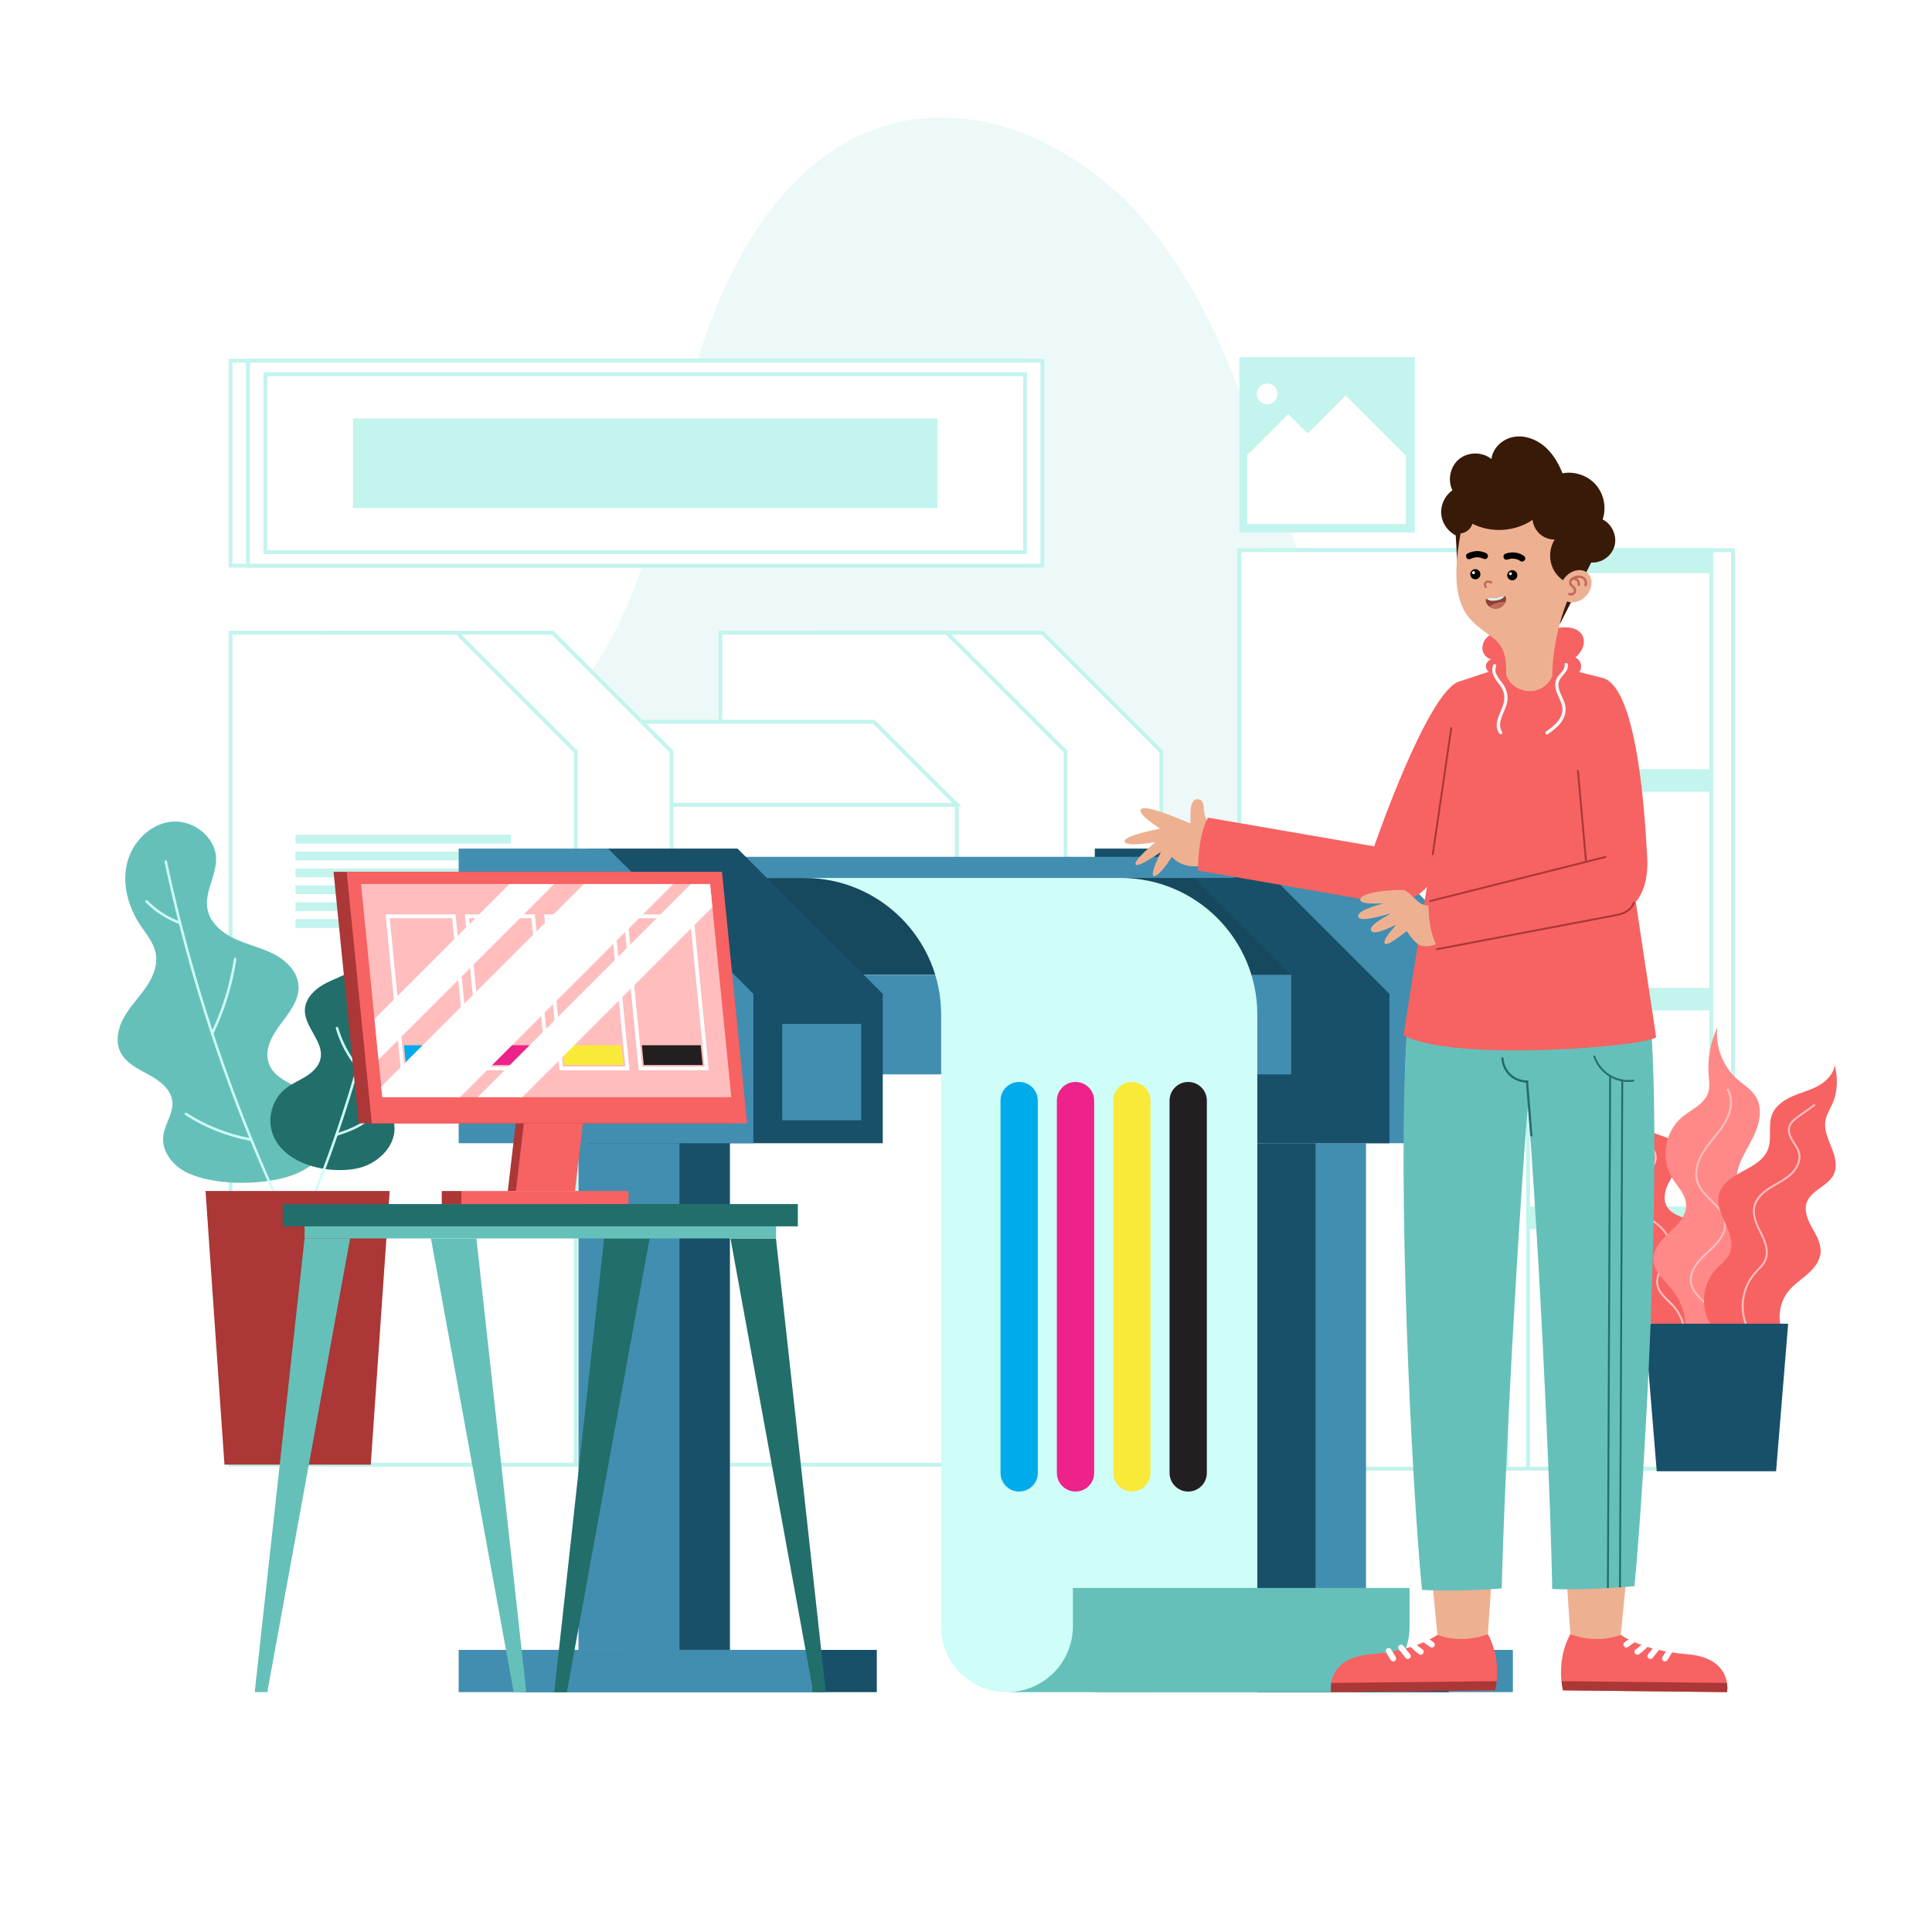 <?xml version="1.0" encoding="utf-8"?> <svg xmlns="http://www.w3.org/2000/svg" xmlns:xlink="http://www.w3.org/1999/xlink" version="1.1" x="0px" y="0px" viewBox="0 0 500 500" style="enable-background:new 0 0 500 500;" xml:space="preserve"> <g id="BACKGROUND"> <rect style="fill:#FFFFFF;" width="500" height="500"></rect> </g> <g id="OBJECTS"> <path style="fill:#EDF9F8;" d="M409.032,231.301c-13.644-16.609-33.016-27.631-47.29-43.702 c-16.26-18.307-24.913-41.959-33.091-65.038c-8.178-23.079-16.565-46.779-32.449-65.413 c-15.884-18.634-41.229-31.328-64.944-25.232c-27.987,7.194-43.855,36.73-51.667,64.551c-7.812,27.821-11.551,58.065-29.248,80.909 c-15.338,19.799-39.096,31.17-56.822,48.863c-20.036,20-31.651,48.184-31.523,76.494c0.128,28.31,11.997,56.387,32.213,76.205 l328.705,1.151c5.637-25.489,9.785-49.54,9.559-75.645C432.249,278.341,425.603,251.473,409.032,231.301z"></path> <g> <g> <g> <g> <rect x="379.386" y="142.392" style="fill:#FFFFFF;" width="69.107" height="237.697"></rect> <path style="fill:#C3F4ED;" d="M448.994,380.589h-70.107V141.892h70.107V380.589z M379.886,379.589h68.107V142.892h-68.107 V379.589z"></path> </g> <g> <rect x="373.772" y="142.392" style="fill:#FFFFFF;" width="69.107" height="237.697"></rect> <path style="fill:#C3F4ED;" d="M443.379,380.589h-70.107V141.892h70.107V380.589z M374.272,379.589h68.107V142.892h-68.107 V379.589z"></path> </g> </g> <g> <g> <rect x="326.346" y="142.392" style="fill:#FFFFFF;" width="69.108" height="237.697"></rect> <path style="fill:#C3F4ED;" d="M395.953,380.589h-70.107V141.892h70.107V380.589z M326.845,379.589h68.107V142.892h-68.107 V379.589z"></path> </g> <g> <rect x="320.732" y="142.392" style="fill:#FFFFFF;" width="69.107" height="237.697"></rect> <path style="fill:#C3F4ED;" d="M390.339,380.589h-70.107V141.892h70.107V380.589z M321.232,379.589h68.107V142.892h-68.107 V379.589z"></path> </g> </g> <rect x="395.066" y="199.094" style="fill:#C3F4ED;" width="47.814" height="5.807"></rect> <rect x="395.066" y="255.676" style="fill:#C3F4ED;" width="47.814" height="5.807"></rect> <rect x="395.066" y="312.258" style="fill:#C3F4ED;" width="47.814" height="5.807"></rect> <rect x="395.066" y="142.511" style="fill:#C3F4ED;" width="47.814" height="5.807"></rect> </g> <g> <g> <g> <g> <path style="fill:#FFFFFF;" d="M269.78,163.74h-58.547v215.313h89.325V194.518C288.538,182.499,281.799,175.76,269.78,163.74z "></path> <path style="fill:#C3F4ED;" d="M301.057,379.553h-90.325V163.24h59.254l31.07,31.07V379.553z M211.733,378.553h88.325V194.725 l-30.484-30.484h-57.84V378.553z"></path> </g> <g> <path style="fill:#FFFFFF;" d="M244.995,163.74h-58.547v215.313h89.325V194.518 C263.753,182.499,257.015,175.76,244.995,163.74z"></path> <path style="fill:#C3F4ED;" d="M276.273,379.553h-90.325V163.24h59.254l31.071,31.07V379.553z M186.948,378.553h88.325 V194.725l-30.485-30.484h-57.84V378.553z"></path> </g> </g> <g> <rect x="127.13" y="208.27" style="fill:#FFFFFF;" width="120.491" height="42.609"></rect> <path style="fill:#C3F4ED;" d="M248.121,251.379H126.63V207.77h121.491V251.379z M127.63,250.379h119.491V208.77H127.63 V250.379z"></path> </g> <g> <polygon style="fill:#FFFFFF;" points="247.621,208.27 226.142,186.791 136.734,186.791 136.734,208.27 "></polygon> <path style="fill:#C3F4ED;" d="M248.828,208.77H136.234v-22.479h90.115L248.828,208.77z M137.234,207.77h109.18l-20.479-20.479 h-88.701V207.77z"></path> </g> <g> <g> <path style="fill:#FFFFFF;" d="M143.002,163.74H84.455v215.313h89.325V194.518C161.76,182.499,155.022,175.76,143.002,163.74z "></path> <path style="fill:#C3F4ED;" d="M174.28,379.553H83.955V163.24h59.254l31.071,31.07V379.553z M84.955,378.553h88.325V194.725 l-30.485-30.484h-57.84V378.553z"></path> </g> <g> <path style="fill:#FFFFFF;" d="M118.217,163.74H59.67v215.313h89.325V194.518C136.976,182.499,130.237,175.76,118.217,163.74z "></path> <path style="fill:#C3F4ED;" d="M149.495,379.553H59.17V163.24h59.254l31.07,31.07V379.553z M60.17,378.553h88.325V194.725 L118.01,164.24H60.17V378.553z"></path> </g> </g> </g> <rect x="76.471" y="216.041" style="fill:#C3F4ED;" width="55.723" height="2.27"></rect> <rect x="76.471" y="220.406" style="fill:#C3F4ED;" width="55.723" height="2.27"></rect> <rect x="76.471" y="224.772" style="fill:#C3F4ED;" width="55.723" height="2.27"></rect> <rect x="76.471" y="229.138" style="fill:#C3F4ED;" width="55.723" height="2.27"></rect> <rect x="76.471" y="233.503" style="fill:#C3F4ED;" width="55.723" height="2.27"></rect> <rect x="76.471" y="237.869" style="fill:#C3F4ED;" width="55.723" height="2.27"></rect> </g> <g> <g> <rect x="59.67" y="93.361" style="fill:#FFFFFF;" width="205.606" height="53.027"></rect> <path style="fill:#C3F4ED;" d="M265.776,146.889H59.17V92.861h206.606V146.889z M60.17,145.889h204.606V93.861H60.17V145.889z"></path> </g> <g> <rect x="64.174" y="93.361" style="fill:#FFFFFF;" width="205.606" height="53.027"></rect> <path style="fill:#C3F4ED;" d="M270.28,146.889H63.674V92.861H270.28V146.889z M64.674,145.889H269.28V93.861H64.674V145.889z"></path> </g> <g> <rect x="68.678" y="96.854" style="fill:#FFFFFF;" width="196.598" height="46.042"></rect> <path style="fill:#C3F4ED;" d="M265.776,143.396H68.178V96.354h197.598V143.396z M69.178,142.396h195.598V97.354H69.178V142.396 z"></path> </g> <rect x="91.359" y="108.281" style="fill:#C3F4ED;" width="151.236" height="23.188"></rect> </g> <g> <rect x="320.732" y="92.401" style="fill:#C3F4ED;" width="45.419" height="45.419"></rect> <polygon style="fill:#FFFFFF;" points="322.753,117.805 333.386,107.172 338.401,112.188 348.253,102.337 363.829,117.913 363.829,135.631 322.753,135.631 "></polygon> <path style="fill:#FFFFFF;" d="M330.643,101.928c0,1.488-1.206,2.694-2.694,2.694c-1.488,0-2.694-1.206-2.694-2.694 c0-1.488,1.206-2.694,2.694-2.694C329.437,99.233,330.643,100.44,330.643,101.928z"></path> </g> </g> <g> <g> <g> <path style="fill:#F76262;" d="M428.385,345.097c0.405,0,0.81,0,1.215,0h14.492c1.132-3.222-0.544-7.596-3.175-9.773 c-0.973-0.805-2.165-1.434-2.76-2.547c-0.941-1.759-0.022-3.892,0.853-5.684c0.737-1.51,1.454-3.061,1.706-4.722 c0.252-1.661-0.017-3.473-1.081-4.774c-2.115-2.587-6.616-2.462-8.27-5.364c-0.913-1.602-0.604-3.64,0.131-5.331 c0.735-1.691,1.853-3.195,2.583-4.888c0.73-1.693,1.029-3.735,0.103-5.329c-1.391-2.396-4.673-2.659-7.142-3.915 c-3.175-1.615-5.141-5.329-4.694-8.863c-2.296,2.423-3.137,6.257-1.953,9.379c0.715,1.884,2.083,3.607,2.076,5.622 c-0.006,1.875-1.225,3.531-2.588,4.819c-1.363,1.289-2.939,2.382-4.032,3.906c-2.448,3.413-1.631,8.725,1.73,11.245 c1.275,0.956,2.801,1.517,4.145,2.373c1.344,0.856,2.572,2.161,2.663,3.752c0.18,3.129-3.869,5.016-4.34,8.115 c-0.385,2.533,1.733,4.699,3.734,6.299C425.784,341.016,428.307,342.535,428.385,345.097z"></path> <path style="fill:#FFBDBD;" d="M435.283,341.009c-0.45-1.049-1.046-2.029-1.774-2.908c-0.699-0.843-1.528-1.562-2.298-2.337 c-0.748-0.752-1.479-1.583-1.837-2.598c-0.323-0.913-0.3-1.878-0.053-2.806c0.506-1.898,1.695-3.53,2.439-5.333 c0.36-0.873,0.622-1.801,0.624-2.752c0.003-1.095-0.364-2.15-0.942-3.071c-1.299-2.067-3.429-3.304-5.276-4.812 c-1.783-1.456-3.659-3.673-3.081-6.16c0.534-2.296,2.806-3.574,4.214-5.285c0.718-0.872,1.328-1.89,1.449-3.033 c0.099-0.936-0.204-1.839-0.765-2.582c-1.051-1.391-2.743-2.158-3.74-3.591c-0.241-0.347-0.419-0.721-0.521-1.132 c-0.079-0.318-0.571-0.183-0.492,0.135c0.429,1.73,2.04,2.714,3.3,3.812c0.625,0.544,1.246,1.165,1.54,1.958 c0.409,1.102,0.077,2.25-0.517,3.216c-1.213,1.972-3.404,3.127-4.505,5.183c-1.114,2.081-0.4,4.398,1.009,6.14 c1.567,1.938,3.868,3.07,5.628,4.803c0.817,0.805,1.548,1.752,1.923,2.848c0.334,0.975,0.331,1.992,0.072,2.983 c-0.498,1.911-1.685,3.55-2.44,5.357c-0.35,0.839-0.613,1.728-0.621,2.644c-0.009,0.975,0.292,1.917,0.815,2.736 c1.182,1.851,3.116,3.057,4.345,4.879c1.283,1.902,1.987,4.185,1.995,6.48c0.002,0.587-0.041,1.174-0.131,1.754 c-0.05,0.321,0.441,0.459,0.492,0.135C436.483,345.418,436.182,343.106,435.283,341.009z"></path> </g> <g> <path style="fill:#FF8989;" d="M435.89,346.789c0.521,0,1.041,0,1.562,0h16.803c3.182-2.749,3.053-8.392-0.119-11.151 c-1.554-1.352-3.736-2.129-4.638-3.981c-1.231-2.529,0.616-5.436,2.51-7.516c1.894-2.079,4.096-4.505,3.616-7.276 c-0.51-2.94-3.755-4.511-5.286-7.073c-1.578-2.642-1.136-6.052,0.022-8.903c1.159-2.852,2.959-5.409,4.098-8.268 c1.139-2.859,1.532-6.284-0.101-8.893c-1.155-1.845-3.124-2.987-4.754-4.429c-3.741-3.309-5.733-8.494-5.168-13.456 c-1.74,3.862-2.568,8.027-2.244,12.25c0.118,1.54,0.372,3.127-0.085,4.603c-0.944,3.051-4.392,4.398-6.839,6.45 c-4.395,3.686-5.562,10.677-2.604,15.591c1.365,2.268,3.535,4.267,3.699,6.909c0.178,2.875-2.088,5.251-4.197,7.213 s-4.401,4.295-4.294,7.173c0.112,3.03,2.796,5.205,4.7,7.564C435.681,337.45,436.864,341.933,435.89,346.789z"></path> <path style="fill:#FFBDBD;" d="M442.414,309.881c-1.494-1.499-2.924-3.169-3.144-5.363c-0.263-2.628,0.949-5.177,2.429-7.268 c1.584-2.239,3.542-4.207,4.933-6.583c1.237-2.114,2-4.734,1.399-7.171c-0.143-0.578-0.372-1.132-0.669-1.648 c-0.164-0.284-0.604-0.028-0.44,0.257c1.297,2.252,0.864,5.034-0.196,7.29c-1.142,2.431-3.032,4.408-4.66,6.512 c-1.563,2.021-2.94,4.276-3.271,6.859c-0.154,1.205-0.052,2.449,0.4,3.583c0.354,0.888,0.884,1.682,1.491,2.415 c1.253,1.513,2.816,2.741,4.038,4.281c0.577,0.727,1.065,1.542,1.31,2.443c0.323,1.185,0.168,2.417-0.299,3.543 c-1.049,2.528-3.319,4.183-5.205,6.051c-1.763,1.747-3.455,4.085-3.179,6.707c0.27,2.566,2.374,4.247,4.078,5.946 c1.544,1.541,3.179,3.807,2.058,6.066c-0.224,0.452-0.552,0.822-0.983,1.083c-0.28,0.169-0.024,0.611,0.257,0.44 c1.871-1.131,1.898-3.716,0.979-5.469c-1.212-2.312-3.628-3.639-5.026-5.81c-0.725-1.127-1.042-2.415-0.789-3.744 c0.245-1.286,0.898-2.477,1.712-3.49c1.724-2.148,4.118-3.671,5.679-5.963c0.709-1.041,1.239-2.224,1.374-3.485 c0.111-1.033-0.096-2.065-0.533-3.002C445.326,312.582,443.776,311.247,442.414,309.881z"></path> </g> <g> <path style="fill:#F76262;" d="M472.42,290.052c0.264-1.581,1.159-2.972,1.811-4.437c1.386-3.108,1.439-6.649,0.585-9.943 c-0.323,2.368-2.229,4.242-4.332,5.379s-4.457,1.717-6.645,2.678c-2.189,0.961-4.321,2.439-5.21,4.658 c-1.145,2.858,0.028,6.246-1.103,9.11c-1.083,2.742-3.943,4.267-6.545,5.651c-2.603,1.384-5.398,3.15-6.117,6.009 c-0.65,2.583,0.612,5.214,1.731,7.63c1.12,2.417,2.133,5.24,1.031,7.664c-0.751,1.651-2.33,2.74-3.567,4.067 c-3.572,3.83-4.091,10.158-1.19,14.518l18.55,1.864c-1.532-3.454-0.978-7.742,1.383-10.693c1.403-1.754,3.328-3,5.012-4.488 c1.684-1.487,3.21-3.4,3.359-5.642c0.152-2.289-1.143-4.386-2.254-6.394c-1.11-2.008-2.099-4.379-1.316-6.535 c1.162-3.199,5.535-4.171,6.982-7.252c1.018-2.165,0.289-4.722-0.603-6.942C473.093,294.735,472.027,292.411,472.42,290.052z"></path> <path style="fill:#FFBDBD;" d="M469.403,285.8c-1.124,0.802-2.248,1.604-3.371,2.405c-0.896,0.639-1.87,1.254-2.562,2.127 c-0.669,0.844-0.903,1.858-0.676,2.912c0.255,1.184,0.97,2.179,1.601,3.187c0.618,0.988,1.123,2.029,1.05,3.224 c-0.069,1.126-0.584,2.193-1.261,3.078c-1.447,1.893-3.69,2.914-5.682,4.114c-1.801,1.085-3.606,2.465-4.439,4.463 c-0.958,2.298-0.108,4.692,0.899,6.813c1.014,2.133,2.424,4.51,1.948,6.973c-0.227,1.178-0.934,2.098-1.739,2.952 c-0.737,0.781-1.484,1.536-2.096,2.423c-2.316,3.359-2.957,7.84-1.682,11.714c0.156,0.474,0.343,0.936,0.553,1.388 c0.138,0.297,0.577,0.039,0.44-0.257c-1.724-3.721-1.434-8.254,0.62-11.785c0.522-0.897,1.159-1.697,1.875-2.446 c0.749-0.783,1.552-1.555,2.056-2.528c1.095-2.114,0.397-4.535-0.515-6.576c-0.979-2.188-2.453-4.409-2.268-6.911 c0.166-2.237,1.848-3.953,3.61-5.152c1.902-1.294,4.071-2.197,5.79-3.755c1.526-1.383,2.705-3.451,2.339-5.569 c-0.396-2.286-2.793-3.913-2.677-6.323c0.054-1.128,0.864-1.968,1.702-2.629c0.993-0.783,2.056-1.485,3.084-2.219 c0.553-0.395,1.106-0.789,1.66-1.184C469.926,286.051,469.671,285.609,469.403,285.8z"></path> </g> <polygon style="fill:#185069;" points="459.651,380.759 428.761,380.759 425.637,342.58 462.774,342.58 "></polygon> </g> <g> <g> <path style="fill:#65C0BA;" d="M73.585,304.798c4.258-1.119,8.363-3.49,10.645-7.256s2.317-9.043-0.642-12.303 c-1.991-2.194-4.931-3.195-7.637-4.403c-2.705-1.208-5.493-2.938-6.433-5.748c-1.175-3.515,0.969-7.218,3.203-10.175 c2.234-2.957,4.79-6.173,4.531-9.87c-0.252-3.606-3.198-6.494-6.414-8.144c-3.216-1.65-6.816-2.418-10.092-3.944 c-3.276-1.526-6.397-4.129-7.059-7.682c-0.822-4.42,2.361-8.693,2.228-13.186c-0.166-5.573-6.004-9.985-11.551-9.426 c-5.548,0.559-10.146,5.289-11.469,10.706c-1.322,5.417,0.255,11.257,3.313,15.919c1.579,2.406,3.593,4.683,4.107,7.514 c0.561,3.092-0.808,6.224-2.598,8.807c-1.79,2.583-4.03,4.854-5.586,7.584c-1.556,2.73-2.354,6.17-1.004,9.008 c1.379,2.899,4.543,4.399,7.363,5.933c2.82,1.533,5.786,3.737,6.112,6.93c0.316,3.095-1.994,5.862-2.352,8.952 c-0.46,3.98,2.511,7.718,6.124,9.45C55.273,306.771,66.338,306.702,73.585,304.798z"></path> <g> <path style="fill:#CFFDF8;" d="M75.711,318.19c-2.842-5.915-5.547-11.895-8.112-17.936c-2.576-6.069-5.009-12.2-7.297-18.383 c-2.278-6.154-4.414-12.361-6.404-18.614c-1.99-6.253-3.836-12.553-5.533-18.891c-1.69-6.31-3.234-12.659-4.63-19.041 c-0.178-0.812-0.353-1.625-0.526-2.438c-0.088-0.412-0.718-0.237-0.631,0.174c1.372,6.448,2.892,12.864,4.563,19.241 c1.663,6.348,3.474,12.657,5.43,18.921c1.965,6.292,4.077,12.539,6.333,18.733c2.256,6.194,4.656,12.335,7.199,18.417 c2.519,6.026,5.175,11.994,7.97,17.897c0.356,0.751,0.714,1.502,1.074,2.251C75.328,318.9,75.892,318.568,75.711,318.19z"></path> <path style="fill:#CFFDF8;" d="M64.735,294.566c-5.849-1.103-11.446-3.331-16.45-6.552c-0.355-0.229-0.684,0.337-0.33,0.565 c5.047,3.249,10.708,5.506,16.606,6.618C64.973,295.274,65.149,294.644,64.735,294.566z"></path> <path style="fill:#CFFDF8;" d="M60.54,248.123c-0.793,5.192-2.182,10.288-4.144,15.161c-0.562,1.396-1.174,2.77-1.828,4.125 c-0.182,0.378,0.382,0.71,0.565,0.33c2.307-4.778,4.065-9.815,5.21-14.997c0.325-1.472,0.6-2.955,0.827-4.445 C61.234,247.885,60.604,247.708,60.54,248.123z"></path> <path style="fill:#CFFDF8;" d="M46.603,238.502c-3.196-1.167-6.094-3.049-8.47-5.482c-0.295-0.302-0.757,0.161-0.463,0.463 c2.457,2.516,5.457,4.445,8.759,5.65C46.826,239.278,46.996,238.646,46.603,238.502z"></path> </g> </g> <g> <path style="fill:#226E6A;" d="M92.981,302.25c5.039-1.26,9.64-5.848,9.083-11.012c-0.368-3.415-2.851-6.491-2.524-9.911 c0.253-2.644,2.166-4.845,4.3-6.426c2.134-1.581,4.569-2.739,6.611-4.437c2.042-1.698,3.719-4.159,3.527-6.808 c-0.292-4.02-4.517-6.542-6.116-10.241c-2.854-6.604,3.35-14.628,0.367-21.174c-1.728-3.793-6.638-5.77-10.512-4.232 c-3.874,1.537-6.093,6.343-4.751,10.288c0.697,2.05,2.205,3.841,2.409,5.997c0.263,2.781-1.762,5.31-4.118,6.81 c-2.356,1.5-5.093,2.295-7.523,3.674c-2.429,1.378-4.667,3.628-4.829,6.416c-0.266,4.567,5.02,8.36,4.029,12.826 c-0.444,2-2.088,3.515-3.83,4.595c-1.741,1.08-3.67,1.872-5.263,3.161c-3.017,2.441-4.482,6.651-3.634,10.437 C72.248,301.329,85.235,304.186,92.981,302.25z"></path> <g> <path style="fill:#CFFDF8;" d="M101.454,234.631c-0.871,5.493-1.871,10.965-3.003,16.41 c-1.132,5.445-2.394,10.863-3.784,16.247c-1.397,5.409-2.924,10.785-4.578,16.122c-1.647,5.312-3.421,10.584-5.319,15.811 c-1.899,5.227-3.922,10.409-6.069,15.539c-0.277,0.663-0.557,1.324-0.838,1.985c-0.163,0.383,0.4,0.717,0.565,0.33 c2.18-5.119,4.241-10.288,6.175-15.505c1.942-5.238,3.759-10.524,5.447-15.849c1.689-5.326,3.25-10.692,4.681-16.092 c1.432-5.4,2.734-10.835,3.904-16.298c1.171-5.463,2.21-10.954,3.117-16.467c0.113-0.686,0.223-1.372,0.332-2.059 C102.151,234.393,101.52,234.215,101.454,234.631z"></path> <path style="fill:#CFFDF8;" d="M96.646,287.592c-2.186,3.158-5.948,4.526-9.446,5.673c-0.398,0.131-0.228,0.763,0.174,0.631 c3.678-1.206,7.543-2.659,9.837-5.973C97.451,287.576,96.884,287.248,96.646,287.592z"></path> <path style="fill:#CFFDF8;" d="M92.81,275.976c-2.414-2.935-4.21-6.345-5.279-9.991c-0.118-0.403-0.75-0.232-0.631,0.174 c1.102,3.759,2.959,7.255,5.447,10.279C92.615,276.764,93.075,276.299,92.81,275.976z"></path> <path style="fill:#CFFDF8;" d="M104.239,254.235c-2.094,1.933-4.54,3.466-7.198,4.499c-0.388,0.151-0.219,0.784,0.174,0.631 c2.767-1.075,5.305-2.653,7.487-4.667C105.012,254.411,104.549,253.949,104.239,254.235z"></path> </g> </g> <polygon style="fill:#AB3737;" points="95.952,379.053 58.088,379.053 53.188,308.226 100.852,308.226 "></polygon> </g> </g> <g> <g> <g> <rect x="299.96" y="426.993" style="fill:#428EB0;" width="91.574" height="10.927"></rect> <rect x="327.397" y="295.867" style="fill:#428EB0;" width="26.13" height="131.126"></rect> <rect x="314.332" y="295.867" style="fill:#185069;" width="26.13" height="131.126"></rect> <path style="fill:#428EB0;" d="M355.487,219.614h-38.661v76.253h76.253v-38.661 C378.398,242.525,370.167,234.295,355.487,219.614z"></path> <path style="fill:#185069;" d="M321.993,219.614h-38.661v76.253h76.253v-38.661 C344.904,242.525,336.673,234.295,321.993,219.614z"></path> <path style="fill:#17495E;" d="M309.106,227.216h-25.774v50.835h50.835v-25.774C324.38,242.49,318.893,237.003,309.106,227.216z "></path> <rect x="185.106" y="227.216" style="fill:#17495E;" width="123.999" height="25.061"></rect> <rect x="201.022" y="252.277" style="fill:#428EB0;" width="133.145" height="25.774"></rect> <rect x="367.067" y="264.986" style="fill:#428EB0;" width="20.429" height="24.942"></rect> <rect x="283.332" y="426.993" style="fill:#185069;" width="91.574" height="10.927"></rect> </g> <path style="fill:#428EB0;" d="M318.726,221.752H182.137c-1.509,0-2.732,1.223-2.732,2.732s1.223,2.732,2.732,2.732h136.589 c1.509,0,2.732-1.223,2.732-2.732S320.235,221.752,318.726,221.752z"></path> <g> <path style="fill:#CFFDF8;" d="M325.394,437.92V262.61c0-19.548-15.847-35.395-35.395-35.395l0,0h-81.821h0 c19.548,0,35.394,15.847,35.394,35.395v158.414c0,9.331,7.564,16.896,16.896,16.896H325.394z"></path> <g> <g> <path style="fill:#65C0BA;" d="M260.618,437.92L260.618,437.92c9.413,0,17.044-7.631,17.044-17.044v-9.918h87.132v10.023 c0,9.355-7.584,16.938-16.938,16.938H260.618"></path> </g> </g> <path style="fill:#00ABEC;" d="M263.76,386.012L263.76,386.012c-2.665,0-4.826-2.161-4.826-4.826v-96.351 c0-2.665,2.161-4.826,4.826-4.826l0,0c2.665,0,4.826,2.161,4.826,4.826v96.351C268.586,383.851,266.425,386.012,263.76,386.012z "></path> <path style="fill:#EE228B;" d="M278.342,386.012L278.342,386.012c-2.665,0-4.826-2.161-4.826-4.826v-96.351 c0-2.665,2.161-4.826,4.826-4.826l0,0c2.665,0,4.826,2.161,4.826,4.826v96.351C283.168,383.851,281.007,386.012,278.342,386.012 z"></path> <path style="fill:#F9EA3A;" d="M292.924,386.012L292.924,386.012c-2.665,0-4.826-2.161-4.826-4.826v-96.351 c0-2.665,2.161-4.826,4.826-4.826l0,0c2.665,0,4.826,2.161,4.826,4.826v96.351C297.75,383.851,295.59,386.012,292.924,386.012z"></path> <path style="fill:#231F20;" d="M307.507,386.012L307.507,386.012c-2.665,0-4.826-2.161-4.826-4.826v-96.351 c0-2.665,2.161-4.826,4.826-4.826h0c2.665,0,4.826,2.161,4.826,4.826v96.351C312.333,383.851,310.172,386.012,307.507,386.012z"></path> </g> </g> <g> <rect x="135.34" y="426.993" style="fill:#185069;" width="91.574" height="10.927"></rect> <rect x="162.777" y="294.62" style="fill:#185069;" width="26.13" height="132.373"></rect> <rect x="149.712" y="294.62" style="fill:#428EB0;" width="26.13" height="132.373"></rect> <path style="fill:#185069;" d="M190.867,219.614h-38.661v76.253h76.252v-38.661C213.778,242.525,205.547,234.295,190.867,219.614 z"></path> <path style="fill:#428EB0;" d="M157.373,219.614h-38.661v76.253h76.253v-38.661C180.284,242.525,172.053,234.295,157.373,219.614 z"></path> <rect x="202.447" y="264.986" style="fill:#428EB0;" width="20.429" height="24.942"></rect> <rect x="118.712" y="426.993" style="fill:#428EB0;" width="91.574" height="10.927"></rect> </g> </g> <g> <g> <g> <g> <g> <path style="fill:#F76262;" d="M387.375,434.803l-0.039,0.278c-0.038,0.413-0.084,0.809-0.155,1.239 c-0.08,0.354-0.144,0.742-0.215,1.139l-42.469,0.458c0,0-0.072-0.437-0.079-1.127c0.013-0.354,0.034-0.767,0.104-1.247 c0.016-0.084,0.023-0.185,0.056-0.278c0.437-2.396,2.144-5.714,7.933-6.838c0.277-0.07,0.571-0.107,0.891-0.153l0.025,0 c0.454-0.072,0.908-0.119,1.396-0.167c0.16-0.01,0.32-0.029,0.479-0.039c11.607-1.034,16.709-4.987,16.709-4.987 s6.749,1.274,13.048-0.141c0,0,0.754,1.221,1.434,3.352c0.105,0.361,0.219,0.747,0.324,1.158 c0.026,0.076,0.044,0.16,0.07,0.252c0.044,0.16,0.079,0.344,0.115,0.529c0.009,0.05,0.026,0.117,0.027,0.168 c0.001,0.042,0.026,0.059,0.026,0.092c0.178,0.874,0.314,1.832,0.376,2.867C387.492,432.436,387.496,433.59,387.375,434.803z"></path> <path style="fill:#FFFFFF;" d="M367.798,423.471c0.143-0.134,0.332-0.235,0.534-0.228c0.214,0.007,0.371,0.086,0.539,0.217 c0.118,0.091,0.236,0.181,0.354,0.272c0.565,0.426,1.138,0.839,1.722,1.238c0.166,0.113,0.297,0.251,0.354,0.45 c0.052,0.181,0.032,0.423-0.07,0.586c-0.204,0.325-0.685,0.523-1.036,0.284c-0.814-0.556-1.608-1.139-2.387-1.744 c-0.143-0.111-0.226-0.362-0.228-0.534C367.579,423.824,367.659,423.601,367.798,423.471z"></path> <path style="fill:#FFFFFF;" d="M364.806,424.856c0.281-0.264,0.793-0.33,1.073-0.012c0.563,0.641,1.189,1.221,1.867,1.738 c0.109,0.08,0.217,0.16,0.328,0.236c0.166,0.115,0.296,0.25,0.354,0.45c0.052,0.181,0.032,0.423-0.07,0.586 c-0.203,0.323-0.686,0.525-1.035,0.284c-0.92-0.636-1.767-1.368-2.505-2.209c-0.135-0.153-0.226-0.324-0.228-0.534 C364.587,425.209,364.668,424.985,364.806,424.856z"></path> <path style="fill:#FFFFFF;" d="M362.053,425.866c0.143-0.134,0.332-0.235,0.534-0.228c0.186,0.006,0.417,0.063,0.539,0.216 l1.746,2.195c0.131,0.165,0.226,0.314,0.228,0.534c0.002,0.186-0.078,0.409-0.216,0.539c-0.143,0.134-0.332,0.235-0.534,0.228 c-0.186-0.006-0.417-0.063-0.539-0.217l-1.746-2.195c-0.131-0.165-0.226-0.314-0.228-0.534 C361.834,426.219,361.915,425.996,362.053,425.866z"></path> <path style="fill:#FFFFFF;" d="M358.995,426.615c0.363-0.197,0.828-0.102,1.044,0.266c0.383,0.64,0.762,1.274,1.145,1.913 c0.236,0.34,0.138,0.877-0.236,1.08c-0.363,0.197-0.828,0.102-1.044-0.266c-0.383-0.64-0.762-1.274-1.145-1.914 C358.523,427.354,358.621,426.818,358.995,426.615z"></path> <path style="fill:#AB3737;" d="M387.341,435.087c-0.045,0.401-0.089,0.81-0.167,1.228c-0.07,0.369-0.131,0.754-0.216,1.147 l-42.459,0.458c0,0-0.078-0.432-0.086-1.127c0.012-0.36,0.033-0.777,0.109-1.244L387.341,435.087z"></path> </g> </g> <path style="fill:#EDB191;" d="M397.121,267.428c-3.364,30.702-9.132,112.772-11.242,143.59 c-0.516,7.467-0.821,11.922-0.821,11.922c-7.479,2.685-13.047,0.141-13.047,0.141s-0.457-4.408-1.172-11.852 c-2.755-29.095-9.273-104.566-6.764-143.801H397.121z"></path> <path style="fill:#65C0BA;" d="M397.121,267.428c-3.364,30.702-7.677,110.579-8.475,143.652 c-4.994,0.492-15.646,0.737-20.652,0.374c-2.755-29.096-6.428-104.79-3.919-144.026H397.121z"></path> </g> <g> <g> <g> <path style="fill:#F76262;" d="M404.083,434.803l0.039,0.278c0.038,0.413,0.084,0.809,0.155,1.239 c0.08,0.354,0.144,0.742,0.215,1.139l42.469,0.458c0,0,0.072-0.437,0.079-1.127c-0.013-0.354-0.034-0.767-0.104-1.247 c-0.016-0.084-0.023-0.185-0.056-0.278c-0.437-2.396-2.144-5.714-7.933-6.838c-0.277-0.07-0.571-0.107-0.891-0.153l-0.025,0 c-0.454-0.072-0.908-0.119-1.396-0.167c-0.16-0.01-0.32-0.029-0.479-0.039c-11.607-1.034-16.709-4.987-16.709-4.987 s-6.749,1.274-13.048-0.141c0,0-0.754,1.221-1.434,3.352c-0.105,0.361-0.219,0.747-0.324,1.158 c-0.026,0.076-0.044,0.16-0.07,0.252c-0.044,0.16-0.079,0.344-0.115,0.529c-0.009,0.05-0.027,0.117-0.027,0.168 c0,0.042-0.026,0.059-0.026,0.092c-0.178,0.874-0.314,1.832-0.376,2.867C403.966,432.436,403.962,433.59,404.083,434.803z"></path> <path style="fill:#FFFFFF;" d="M423.66,423.471c-0.143-0.134-0.332-0.235-0.534-0.228c-0.214,0.007-0.371,0.086-0.539,0.217 c-0.118,0.091-0.236,0.181-0.355,0.272c-0.565,0.426-1.138,0.839-1.722,1.238c-0.166,0.113-0.297,0.251-0.354,0.45 c-0.052,0.181-0.032,0.423,0.07,0.586c0.204,0.325,0.685,0.523,1.035,0.284c0.814-0.556,1.608-1.139,2.387-1.744 c0.143-0.111,0.226-0.362,0.228-0.534C423.879,423.824,423.799,423.601,423.66,423.471z"></path> <path style="fill:#FFFFFF;" d="M426.652,424.856c-0.281-0.264-0.794-0.33-1.073-0.012c-0.563,0.641-1.189,1.221-1.867,1.738 c-0.109,0.08-0.217,0.16-0.328,0.236c-0.166,0.115-0.296,0.25-0.354,0.45c-0.052,0.181-0.032,0.423,0.07,0.586 c0.203,0.323,0.686,0.525,1.035,0.284c0.92-0.636,1.767-1.368,2.505-2.209c0.135-0.153,0.226-0.324,0.228-0.534 C426.871,425.209,426.79,424.985,426.652,424.856z"></path> <path style="fill:#FFFFFF;" d="M429.405,425.866c-0.143-0.134-0.332-0.235-0.534-0.228c-0.187,0.006-0.417,0.063-0.539,0.216 l-1.745,2.195c-0.131,0.165-0.226,0.314-0.228,0.534c-0.002,0.186,0.078,0.409,0.216,0.539 c0.143,0.134,0.332,0.235,0.534,0.228c0.186-0.006,0.417-0.063,0.539-0.217l1.745-2.195c0.131-0.165,0.226-0.314,0.228-0.534 C429.624,426.219,429.543,425.996,429.405,425.866z"></path> <path style="fill:#FFFFFF;" d="M432.463,426.615c-0.363-0.197-0.828-0.102-1.044,0.266c-0.383,0.64-0.762,1.274-1.144,1.913 c-0.236,0.34-0.138,0.877,0.236,1.08c0.363,0.197,0.828,0.102,1.044-0.266c0.383-0.64,0.762-1.274,1.145-1.914 C432.935,427.354,432.837,426.818,432.463,426.615z"></path> <path style="fill:#AB3737;" d="M404.117,435.087c0.045,0.401,0.089,0.81,0.167,1.228c0.07,0.369,0.131,0.754,0.216,1.147 l42.459,0.458c0,0,0.078-0.432,0.086-1.127c-0.012-0.36-0.033-0.777-0.109-1.244L404.117,435.087z"></path> </g> </g> <path style="fill:#EDB191;" d="M420.671,410.702c-0.738,7.76-1.219,12.379-1.219,12.379s-5.568,2.544-13.047-0.141 c0,0-0.305-4.466-0.82-11.934c-2.11-30.831-7.878-112.877-11.254-143.579h33.046 C429.885,306.429,423.45,381.231,420.671,410.702z"></path> <path style="fill:#65C0BA;" d="M423.005,410.483c-0.967,0.108-2.164,0.211-3.508,0.309c-0.162,0.015-0.324,0.025-0.491,0.034 c-0.839,0.059-1.727,0.118-2.645,0.167c-0.162,0.01-0.324,0.02-0.491,0.03c-5.074,0.275-10.912,0.412-14.156,0.186 c-0.599-32.904-4.607-113.19-7.983-143.891l33.645,0.108C429.884,306.429,425.782,381.009,423.005,410.483z"></path> <path style="fill:#226E6A;" d="M422.683,279.443c-2.175,0.273-4.408-0.221-6.24-1.432c-1.672-1.106-2.947-2.776-3.596-4.67 c-0.102-0.297-0.576-0.169-0.473,0.13c1.109,3.236,3.886,5.706,7.255,6.358c1.008,0.195,2.037,0.232,3.055,0.104 C422.992,279.894,422.996,279.403,422.683,279.443z"></path> <path style="fill:#226E6A;" d="M420.09,279.899c-0.044,9.843-0.093,19.68-0.137,29.523c-0.079,17.443-0.157,34.891-0.236,52.334 c-0.074,16.349-0.147,32.693-0.221,49.037c-0.162,0.015-0.324,0.025-0.491,0.034c0.039-8.66,0.079-17.325,0.118-25.99 c0.079-17.443,0.157-34.891,0.236-52.334c0.078-17.536,0.157-35.067,0.24-52.604C419.599,279.58,420.09,279.585,420.09,279.899z "></path> <path style="fill:#226E6A;" d="M416.955,278.52c-0.044,9.843-0.088,19.68-0.132,29.523c-0.079,17.443-0.157,34.891-0.236,52.334 c-0.074,16.874-0.152,33.748-0.226,50.616c-0.162,0.01-0.324,0.02-0.491,0.03c0.039-9.185,0.083-18.375,0.123-27.565 c0.078-17.443,0.157-34.886,0.236-52.334c0.079-17.536,0.157-35.068,0.236-52.604 C416.469,278.206,416.96,278.206,416.955,278.52z"></path> <path style="fill:#226E6A;" d="M395.491,280.082c0.127-0.157,0.065-0.448-0.181-0.469c-0.084-0.042-0.182-0.048-0.263-0.014 c-1.494-0.038-2.958-0.608-4.047-1.643c-1.118-1.062-1.791-2.543-1.877-4.08c-0.02-0.366-0.593-0.368-0.572,0 c0.094,1.686,0.815,3.317,2.045,4.485c1.167,1.109,2.728,1.74,4.33,1.806c0.366,4.566,0.731,9.132,1.097,13.697 c0.029,0.364,0.602,0.368,0.572,0C396.227,289.27,395.859,284.676,395.491,280.082z"></path> </g> </g> <g> <g> <g> <g> <g> <g> <path style="fill:#EDB191;" d="M315.37,220.247c0,0-2.234,3.98-6.256,3.974c-3.954-0.006-5.806-2.478-5.806-2.478 s-3.289,5.114-4.631,4.993c-1.342-0.121,1.763-6.266,1.763-6.266s-5.785,4.152-6.534,3.254 c-0.749-0.897,5.101-5.781,5.101-5.781s-7.688,1.398-7.978-0.166c-0.289-1.563,9.204-3.321,9.204-3.321 s-5.8-3.701-5.047-4.943c1.083-1.788,12.915,3.715,12.959,3.565c0.044-0.15-0.746-6.366,1.791-6.233 c2.448,0.128,0.915,3.156,2.474,5.633C313.136,213.63,316.513,217.46,315.37,220.247z"></path> </g> </g> </g> </g> <g> <g> <path style="fill:#F76262;" d="M377.635,176.384c-8.185,2.487-21.992,42.651-21.992,42.651l-43.034-7.428 c-2.774,5.076-2.538,13.703-2.538,13.703s41.531,7.173,45.735,7.986c5.839,1.128,13.388-0.064,16.153-8.763 c2.765-8.699,6.694-30.6,6.694-30.6L377.635,176.384z"></path> </g> </g> </g> <path style="fill:#F76262;" d="M386.331,174.266c-0.887-0.032-1.69-0.79-1.772-1.673c-0.083-0.883,0.565-1.777,1.431-1.974 c-1.052-0.165-1.93-1.03-2.22-2.055c-0.29-1.025-0.029-2.164,0.583-3.036c0.612-0.872,1.547-1.486,2.557-1.825 c1.01-0.338,2.093-0.414,3.156-0.35c2.393,0.144,4.739,0.998,6.664,2.426c-0.108-0.475,0.293-0.874,0.702-1.138 c2.115-1.367,4.598-2.161,7.114-2.274c0.937-0.042,1.893,0.011,2.78,0.316c0.887,0.305,1.706,0.884,2.159,1.706 c0.528,0.956,0.507,2.15,0.121,3.172c-0.386,1.021-1.103,1.888-1.91,2.624c0.858,0.354,1.451,1.241,1.501,2.168 c0.049,0.927-0.473,1.861-1.288,2.305c-3.678-0.187-7.359-0.434-11.037-0.621C393.265,173.855,389.94,174.396,386.331,174.266z"></path> <g> <g> <g> <path style="fill:#F76262;" d="M414.603,175.414l-12.713-3.181l-12.077,0.107l-12.178,4.043l-14.398,91.546 c12.678,7.08,64.19,2.831,65.366,0.437L414.603,175.414z"></path> </g> </g> </g> <path style="fill:#AB3737;" d="M375.349,188.363c-0.623,4.254-1.247,8.509-1.87,12.763c-0.62,4.234-1.241,8.468-1.861,12.702 l-1.055,7.198c-0.045,0.309,0.427,0.442,0.473,0.131c0.623-4.254,1.247-8.509,1.87-12.763c0.62-4.234,1.241-8.468,1.861-12.702 l1.055-7.198C375.867,188.185,375.395,188.052,375.349,188.363z"></path> <g> <path style="fill:#EDB191;" d="M371.641,234.509c-0.926-0.564-2.064,0.251-3.657-0.536c-1.593-0.787-3.316-3.326-4.679-3.589 c-1.363-0.263-11.557,0.294-11.264,2.547c0.174,1.34,5.79,0.758,5.888,0.871c0.098,0.113-6.846,1.602-6.407,3.419 c0.44,1.818,8.176-0.93,8.273-0.755c0.097,0.175-5.742,2.794-4.948,4.367c0.794,1.573,6.2-1.539,6.348-1.421 c0.148,0.117-3.583,3.786-2.816,4.763c0.768,0.977,5.523-3.31,5.745-3.134c0.222,0.176,1.461,2.665,3.421,3.588 c1.96,0.924,6.372-0.659,6.812-2.285C374.797,240.718,372.845,235.242,371.641,234.509z"></path> <path style="fill:#F76262;" d="M414.603,175.414c9.709,2.147,11.305,40.273,11.677,46.23c0.436,6.985-1.532,13.761-9.39,15.435 c-7.94,1.691-44.766,8.367-44.766,8.367c-2.892-5.457-2.395-12.06-2.395-12.06l41.158-10.75l-3.318-29.974L414.603,175.414z"></path> </g> <path style="fill:#AB3737;" d="M422.597,233.53c-0.407,1.435-1.749,2.292-3.096,2.724c-0.756,0.243-1.538,0.387-2.316,0.535 c-0.863,0.164-1.726,0.328-2.59,0.492c-3.473,0.66-6.946,1.32-10.419,1.98c-6.906,1.313-13.811,2.625-20.717,3.938l-11.683,2.221 c-0.31,0.059-0.179,0.532,0.13,0.473c7.066-1.343,14.132-2.686,21.199-4.029l21.078-4.007c1.004-0.191,2.007-0.382,3.011-0.572 c0.872-0.166,1.751-0.321,2.592-0.609c1.455-0.498,2.844-1.469,3.282-3.016C423.156,233.356,422.683,233.226,422.597,233.53z"></path> <path style="fill:#AB3737;" d="M415.452,221.537c-1.589,0.4-3.177,0.799-4.765,1.199c-0.537-6.034-1.075-12.068-1.612-18.102 c-0.152-1.709-0.304-3.417-0.456-5.126c-0.028-0.312-0.519-0.315-0.491,0c0.54,6.062,1.079,12.124,1.619,18.185 c0.152,1.709,0.304,3.417,0.456,5.126c0.001,0.013,0.008,0.023,0.01,0.035c-4.156,1.046-8.311,2.091-12.467,3.137l-17.705,4.455 l-9.981,2.512c-0.306,0.077-0.176,0.55,0.13,0.473c5.902-1.485,11.803-2.97,17.705-4.455c5.902-1.485,11.803-2.97,17.705-4.455 l9.981-2.512C415.889,221.933,415.759,221.46,415.452,221.537z"></path> <g> <path style="fill:#F7F7F7;" d="M403.44,176.468c0.458-1.683,2.578-2.509,2.327-4.475c-0.069-0.538-0.925-0.545-0.855,0 c0.123,0.963-0.521,1.67-1.115,2.344c-0.482,0.546-0.942,1.111-1.158,1.819c-0.479,1.57,0.242,3.172,0.883,4.577 c0.366,0.802,0.75,1.642,0.827,2.533c0.072,0.828-0.14,1.65-0.523,2.382c-0.825,1.579-2.301,2.646-3.714,3.663 c-0.442,0.318-0.016,1.061,0.432,0.738c1.416-1.02,2.876-2.077,3.805-3.589c0.927-1.51,1.083-3.181,0.472-4.84 C404.229,180.017,402.953,178.259,403.44,176.468z"></path> <path style="fill:#F7F7F7;" d="M388.786,185.189c0.581-1.445,1.349-2.834,1.386-4.43c0.035-1.514-0.528-2.867-1.422-4.063 c-0.851-1.138-2.252-2.656-1.554-4.198c0.225-0.497-0.511-0.932-0.738-0.432c-0.674,1.487-0.002,2.989,0.904,4.21 c0.459,0.619,0.967,1.208,1.337,1.888c0.431,0.792,0.64,1.694,0.617,2.594c-0.075,3.015-3.371,6.091-1.293,9.085 c0.312,0.449,1.053,0.022,0.738-0.432C387.875,188.135,388.246,186.53,388.786,185.189z"></path> </g> </g> <g> <g> <path style="fill:#381A08;" d="M403.767,161.385c2.68-5.271,5.361-10.543,8.042-15.814c2.704,0.2,5.311-1.673,6.027-4.288 c0.716-2.615-0.642-5.644-3.071-6.849c1.034-3.017,0.342-6.562-1.752-8.968c-2.094-2.406-5.509-3.582-8.64-2.974 c-1.052-2.665-2.556-5.216-4.755-7.054c-2.199-1.837-5.165-2.886-7.98-2.35c-2.815,0.536-5.328,2.858-5.65,5.705 c-2.327-1.888-5.978-1.899-8.316-0.025c-2.339,1.874-3.124,5.438-1.789,8.122c-1.928,1.339-3.072,3.732-2.902,6.074 c0.17,2.341,1.648,4.545,3.75,5.59c0.279,3.909,0.389,7.938,0.668,11.847c2.787,1.915,5.943,3.189,9.132,4.315 c2.364,0.835,4.727,1.67,7.091,2.504C397.077,158.443,400.31,160.164,403.767,161.385z"></path> <path style="fill:#EDB191;" d="M406.412,153.663c0,0-4.5,9.164-4.718,21.42c-2.598,5.535-10.094,4.639-11.898-0.358 c0.135-4.66-0.664-6.851-2.132-8.468c-0.122-0.136-0.243-0.255-0.37-0.384c-0.087-0.092-0.173-0.173-0.271-0.259 c-0.173-0.162-0.374-0.312-0.564-0.479c-0.27-0.214-0.551-0.429-0.843-0.648l-0.006,0c-1.152-0.861-2.501-1.772-3.999-3.125 c-2.183-1.956-3.804-4.634-4.423-8.81c-0.013-0.05-0.02-0.1-0.027-0.156c-0.013-0.061-0.021-0.122-0.029-0.183 c-0.015-0.111-0.024-0.212-0.033-0.317c-0.013-0.05-0.014-0.094-0.021-0.139c-0.46-4.086-0.05-9.537,1.594-17.052 c1.707-7.791,20.715-10.582,25.805-0.559C406.57,138.284,406.412,153.663,406.412,153.663z"></path> <path style="fill:#381A08;" d="M406.664,151.251c-2.279-0.703-4.19-2.508-5.021-4.744c-0.831-2.236-0.563-4.851,0.704-6.871 c-1.4,0.013-2.798-0.512-3.842-1.444c-1.044-0.932-1.725-2.261-1.871-3.653c-4.509,3.077-10.708,3.477-15.575,1.006 c-0.435,1.524-2.022,2.632-3.603,2.516c-0.047-4.403,2.952-8.544,6.832-10.627c3.88-2.083,8.58-2.287,12.855-1.232 c2.319,0.572,4.59,1.522,6.389,3.095c2.927,2.56,4.308,6.535,4.532,10.417C408.288,143.597,407.463,147.445,406.664,151.251z"></path> <g> <g> <g> <path d="M392.684,148.831c0.024,0.723-0.543,1.329-1.266,1.353c-0.723,0.024-1.329-0.543-1.353-1.266 c-0.024-0.723,0.543-1.329,1.266-1.353C392.054,147.541,392.66,148.108,392.684,148.831z"></path> <path style="fill:#FFFFFF;" d="M391.284,148.458c0.007,0.211-0.158,0.387-0.369,0.394c-0.211,0.007-0.387-0.158-0.394-0.369 c-0.007-0.211,0.158-0.387,0.369-0.394C391.1,148.083,391.277,148.248,391.284,148.458z"></path> </g> <g> <path d="M383.126,148.567c0.024,0.723-0.543,1.329-1.266,1.353c-0.723,0.024-1.329-0.543-1.353-1.266 c-0.024-0.723,0.543-1.329,1.266-1.353C382.496,147.277,383.102,147.844,383.126,148.567z"></path> <path style="fill:#FFFFFF;" d="M381.726,148.195c0.007,0.211-0.158,0.387-0.369,0.394c-0.211,0.007-0.387-0.158-0.394-0.369 c-0.007-0.211,0.158-0.387,0.369-0.394S381.719,147.984,381.726,148.195z"></path> </g> </g> <g> <path style="fill:#C16B5B;" d="M386.096,150.474c-0.273-0.139-0.564-0.223-0.871-0.242c-0.274-0.017-0.575,0.019-0.803,0.184 c-0.244,0.177-0.367,0.452-0.391,0.747c-0.023,0.283,0.069,0.561,0.174,0.819c0.056,0.138,0.189,0.255,0.35,0.205 c0.133-0.041,0.265-0.201,0.205-0.35c-0.077-0.189-0.161-0.393-0.158-0.6c0.001-0.106,0.029-0.214,0.092-0.299 c-0.003,0.005-0.007,0.011-0.01,0.016c0.058-0.091,0.17-0.124,0.271-0.142c0.008-0.001,0.016-0.003,0.027-0.004 c0.022,0,0.043-0.003,0.065-0.004c0.057-0.002,0.115-0.001,0.172,0.002c0.029,0.002,0.058,0.005,0.087,0.007 c0.015,0.001,0.017,0.001,0.021,0.002c0.005,0.001,0.005,0.001,0.018,0.004c0.179,0.032,0.331,0.105,0.499,0.165 c0.127,0.045,0.283,0.008,0.35-0.116C386.264,150.739,386.238,150.547,386.096,150.474z"></path> <path d="M379.759,143.269c1.506-0.814,3.333-0.892,4.869-0.096c0.376,0.195,0.584,0.693,0.371,1.083 c-0.276,0.507-0.771,0.506-1.236,0.296c-0.414-0.188-0.861-0.303-1.314-0.339c0.001-0.025,0.04,0.018,0.015,0.017 c-0.581-0.032-1.155,0.086-1.684,0.324c-0.031,0.014-0.062,0.029-0.112,0.053c-0.371,0.196-0.87,0.183-1.117-0.211 C379.338,144.057,379.361,143.484,379.759,143.269z"></path> <path d="M389.525,143.337c1.595-0.622,3.418-0.473,4.844,0.507c0.349,0.24,0.494,0.76,0.235,1.121 c-0.251,0.35-0.748,0.491-1.121,0.235c-0.143-0.099-0.292-0.184-0.444-0.269c-0.015-0.008-0.012-0.006-0.021-0.011 c-0.027-0.012-0.055-0.025-0.082-0.037c-0.06-0.025-0.12-0.05-0.181-0.073c-0.162-0.061-0.328-0.112-0.496-0.153 c-0.042-0.01-0.312-0.092-0.104-0.026c-0.069-0.022-0.153-0.023-0.225-0.032c-0.161-0.019-0.324-0.028-0.486-0.029 c-0.087-0.001-0.173,0.004-0.26,0.006c-0.01,0-0.013,0-0.019,0c-0.013,0.002-0.03,0.004-0.055,0.007 c-0.161,0.02-0.321,0.048-0.479,0.086c-0.084,0.02-0.168,0.043-0.25,0.069c-0.033,0.01-0.066,0.021-0.098,0.032 c-0.006,0.002-0.003,0.001-0.011,0.004c-0.002,0.001-0.005,0.001-0.007,0.002c-0.003,0.001-0.005,0.002-0.008,0.003 c0.003-0.001,0.002-0.001,0.005-0.002c-0.392,0.149-0.886,0.074-1.083-0.348C389.01,144.067,389.103,143.501,389.525,143.337z "></path> <g> <path style="fill:#8E4136;" d="M389.617,154.45c-0.417-0.553-1.365,0.124-2.541,0.301c-1.176,0.177-2.282-0.192-2.517,0.459 c-0.298,0.824,1.002,2.566,2.929,2.277C389.414,157.198,390.144,155.15,389.617,154.45z"></path> <path style="fill:#C16B5B;" d="M389.642,155.735c-0.375,0.008-0.772,0.038-1.187,0.1c-1.368,0.206-2.498,0.663-2.984,1.149 c0.516,0.379,1.205,0.626,2.017,0.504C388.645,157.314,389.362,156.505,389.642,155.735z"></path> <path style="fill:#E1EFF0;" d="M387.176,155.412c1.05-0.158,1.904-0.541,2.145-1.157c-0.492-0.117-1.294,0.353-2.244,0.496 c-0.95,0.143-1.854-0.071-2.291,0.186C385.197,155.456,386.126,155.57,387.176,155.412z"></path> </g> </g> </g> <g> <path style="fill:#EDB191;" d="M410.545,154.138c-1.68,1.884-4.254,2.33-5.75,0.997c-1.495-1.333-1.346-3.942,0.334-5.826 c1.68-1.884,4.254-2.331,5.75-0.997C412.374,149.645,412.224,152.253,410.545,154.138z"></path> <path style="fill:#C16B5B;" d="M409.791,149.226c-0.678-0.385-1.598-0.397-2.459-0.027c-0.429,0.183-0.743,0.413-0.962,0.702 c-0.289,0.383-0.381,0.872-0.239,1.275c0.126,0.362,0.405,0.604,0.651,0.817c0.178,0.154,0.346,0.3,0.439,0.47 c0.142,0.262,0.093,0.622-0.114,0.836c-0.207,0.214-0.564,0.275-0.831,0.141c-0.157-0.078-0.347-0.014-0.426,0.142 c-0.078,0.156-0.015,0.347,0.142,0.425c0.172,0.086,0.359,0.13,0.548,0.136c0.376,0.011,0.758-0.13,1.023-0.404 c0.398-0.412,0.488-1.076,0.214-1.579c-0.147-0.271-0.378-0.471-0.581-0.647c-0.204-0.177-0.396-0.344-0.467-0.547 c-0.071-0.203-0.014-0.472,0.147-0.684c0.065-0.086,0.152-0.162,0.247-0.235c0.315,0.007,0.706,0.116,0.898,0.339 c0.217,0.253,0.312,0.611,0.248,0.937c-0.034,0.172,0.078,0.338,0.25,0.372c0.017,0.004,0.034,0.005,0.052,0.006 c0.152,0.005,0.29-0.101,0.32-0.256c0.102-0.519-0.043-1.069-0.389-1.472c-0.129-0.149-0.292-0.253-0.465-0.338 c0.529-0.125,1.045-0.082,1.44,0.142c0.488,0.277,0.841,0.964,0.57,1.507c-0.078,0.157-0.014,0.347,0.142,0.425 c0.157,0.078,0.346,0.015,0.425-0.142C411.01,150.777,410.633,149.704,409.791,149.226z"></path> </g> </g> </g> </g> <g> <g> <polygon style="fill:#226E6A;" points="156.348,320.504 143.445,437.92 146.702,437.92 168.124,320.504 "></polygon> <polygon style="fill:#226E6A;" points="200.821,320.504 213.724,437.92 210.467,437.92 189.045,320.504 "></polygon> <rect x="78.824" y="316.496" style="fill:#65C0BA;" width="122.018" height="4.009"></rect> <rect x="73.187" y="311.61" style="fill:#226E6A;" width="133.292" height="5.763"></rect> <polygon style="fill:#65C0BA;" points="78.824,320.504 65.921,437.92 69.178,437.92 90.6,320.504 "></polygon> <polygon style="fill:#65C0BA;" points="123.297,320.504 136.2,437.92 132.943,437.92 111.521,320.504 "></polygon> </g> <g> <g> <polygon style="fill:#AB3737;" points="146.703,308.233 131.415,308.233 134.262,283.952 149.55,283.952 "></polygon> <polygon style="fill:#F76262;" points="148.801,308.233 133.513,308.233 136.361,283.952 151.649,283.952 "></polygon> </g> <g> <polygon style="fill:#AB3737;" points="189.944,290.714 92.82,290.714 86.325,225.63 183.449,225.63 "></polygon> <polygon style="fill:#F76262;" points="193.341,290.714 96.217,290.714 89.722,225.63 186.846,225.63 "></polygon> <g> <polygon style="fill:#FFBDBD;" points="189.266,283.953 98.936,283.953 98.666,281.223 97.966,274.223 96.916,263.723 93.436,228.793 183.766,228.793 184.366,234.763 "></polygon> </g> <g> <g> <g> <g> <g> <path style="fill:#FFFFFF;" d="M121.869,277h-18.113l-3.972-40.343h18.113L121.869,277z M104.642,276.022h16.148 l-3.779-38.388h-16.148L104.642,276.022z"></path> </g> </g> <g> <polygon style="fill:#00ABEC;" points="120.296,275.622 105.057,275.622 104.553,270.505 119.792,270.505 "></polygon> </g> </g> <g> <g> <g> <path style="fill:#FFFFFF;" d="M142.391,277h-18.113l-3.972-40.343h18.113L142.391,277z M125.164,276.022h16.148 l-3.779-38.388h-16.148L125.164,276.022z"></path> </g> </g> <g> <polygon style="fill:#EE228B;" points="140.818,275.622 125.579,275.622 125.075,270.505 140.314,270.505 "></polygon> </g> </g> <g> <g> <g> <path style="fill:#FFFFFF;" d="M162.913,277h-18.113l-3.972-40.343h18.113L162.913,277z M145.686,276.022h16.148 l-3.779-38.388h-16.148L145.686,276.022z"></path> </g> </g> <g> <polygon style="fill:#F9EA3A;" points="161.34,275.622 146.101,275.622 145.597,270.505 160.837,270.505 "></polygon> </g> </g> <g> <g> <g> <path style="fill:#FFFFFF;" d="M183.425,277h-18.113l-3.972-40.343h18.113L183.425,277z M166.198,276.022h16.148 l-3.779-38.388h-16.148L166.198,276.022z"></path> </g> </g> <g> <polygon style="fill:#231F20;" points="181.853,275.622 166.613,275.622 166.109,270.505 181.349,270.505 "></polygon> </g> </g> </g> </g> </g> <rect x="119.399" y="308.233" style="fill:#F76262;" width="43.266" height="3.377"></rect> <rect x="114.328" y="308.233" style="fill:#AB3737;" width="5.071" height="3.377"></rect> <g> <polygon style="fill:#FFFFFF;" points="174.216,228.793 119.056,283.953 98.936,283.953 98.666,281.223 151.096,228.793 "></polygon> <polygon style="fill:#FFFFFF;" points="184.366,234.763 135.176,283.953 123.626,283.953 178.786,228.793 183.766,228.793 "></polygon> <polygon style="fill:#FFFFFF;" points="143.396,228.793 97.966,274.223 96.916,263.723 131.846,228.793 "></polygon> </g> </g> </g> </g> </svg> 
